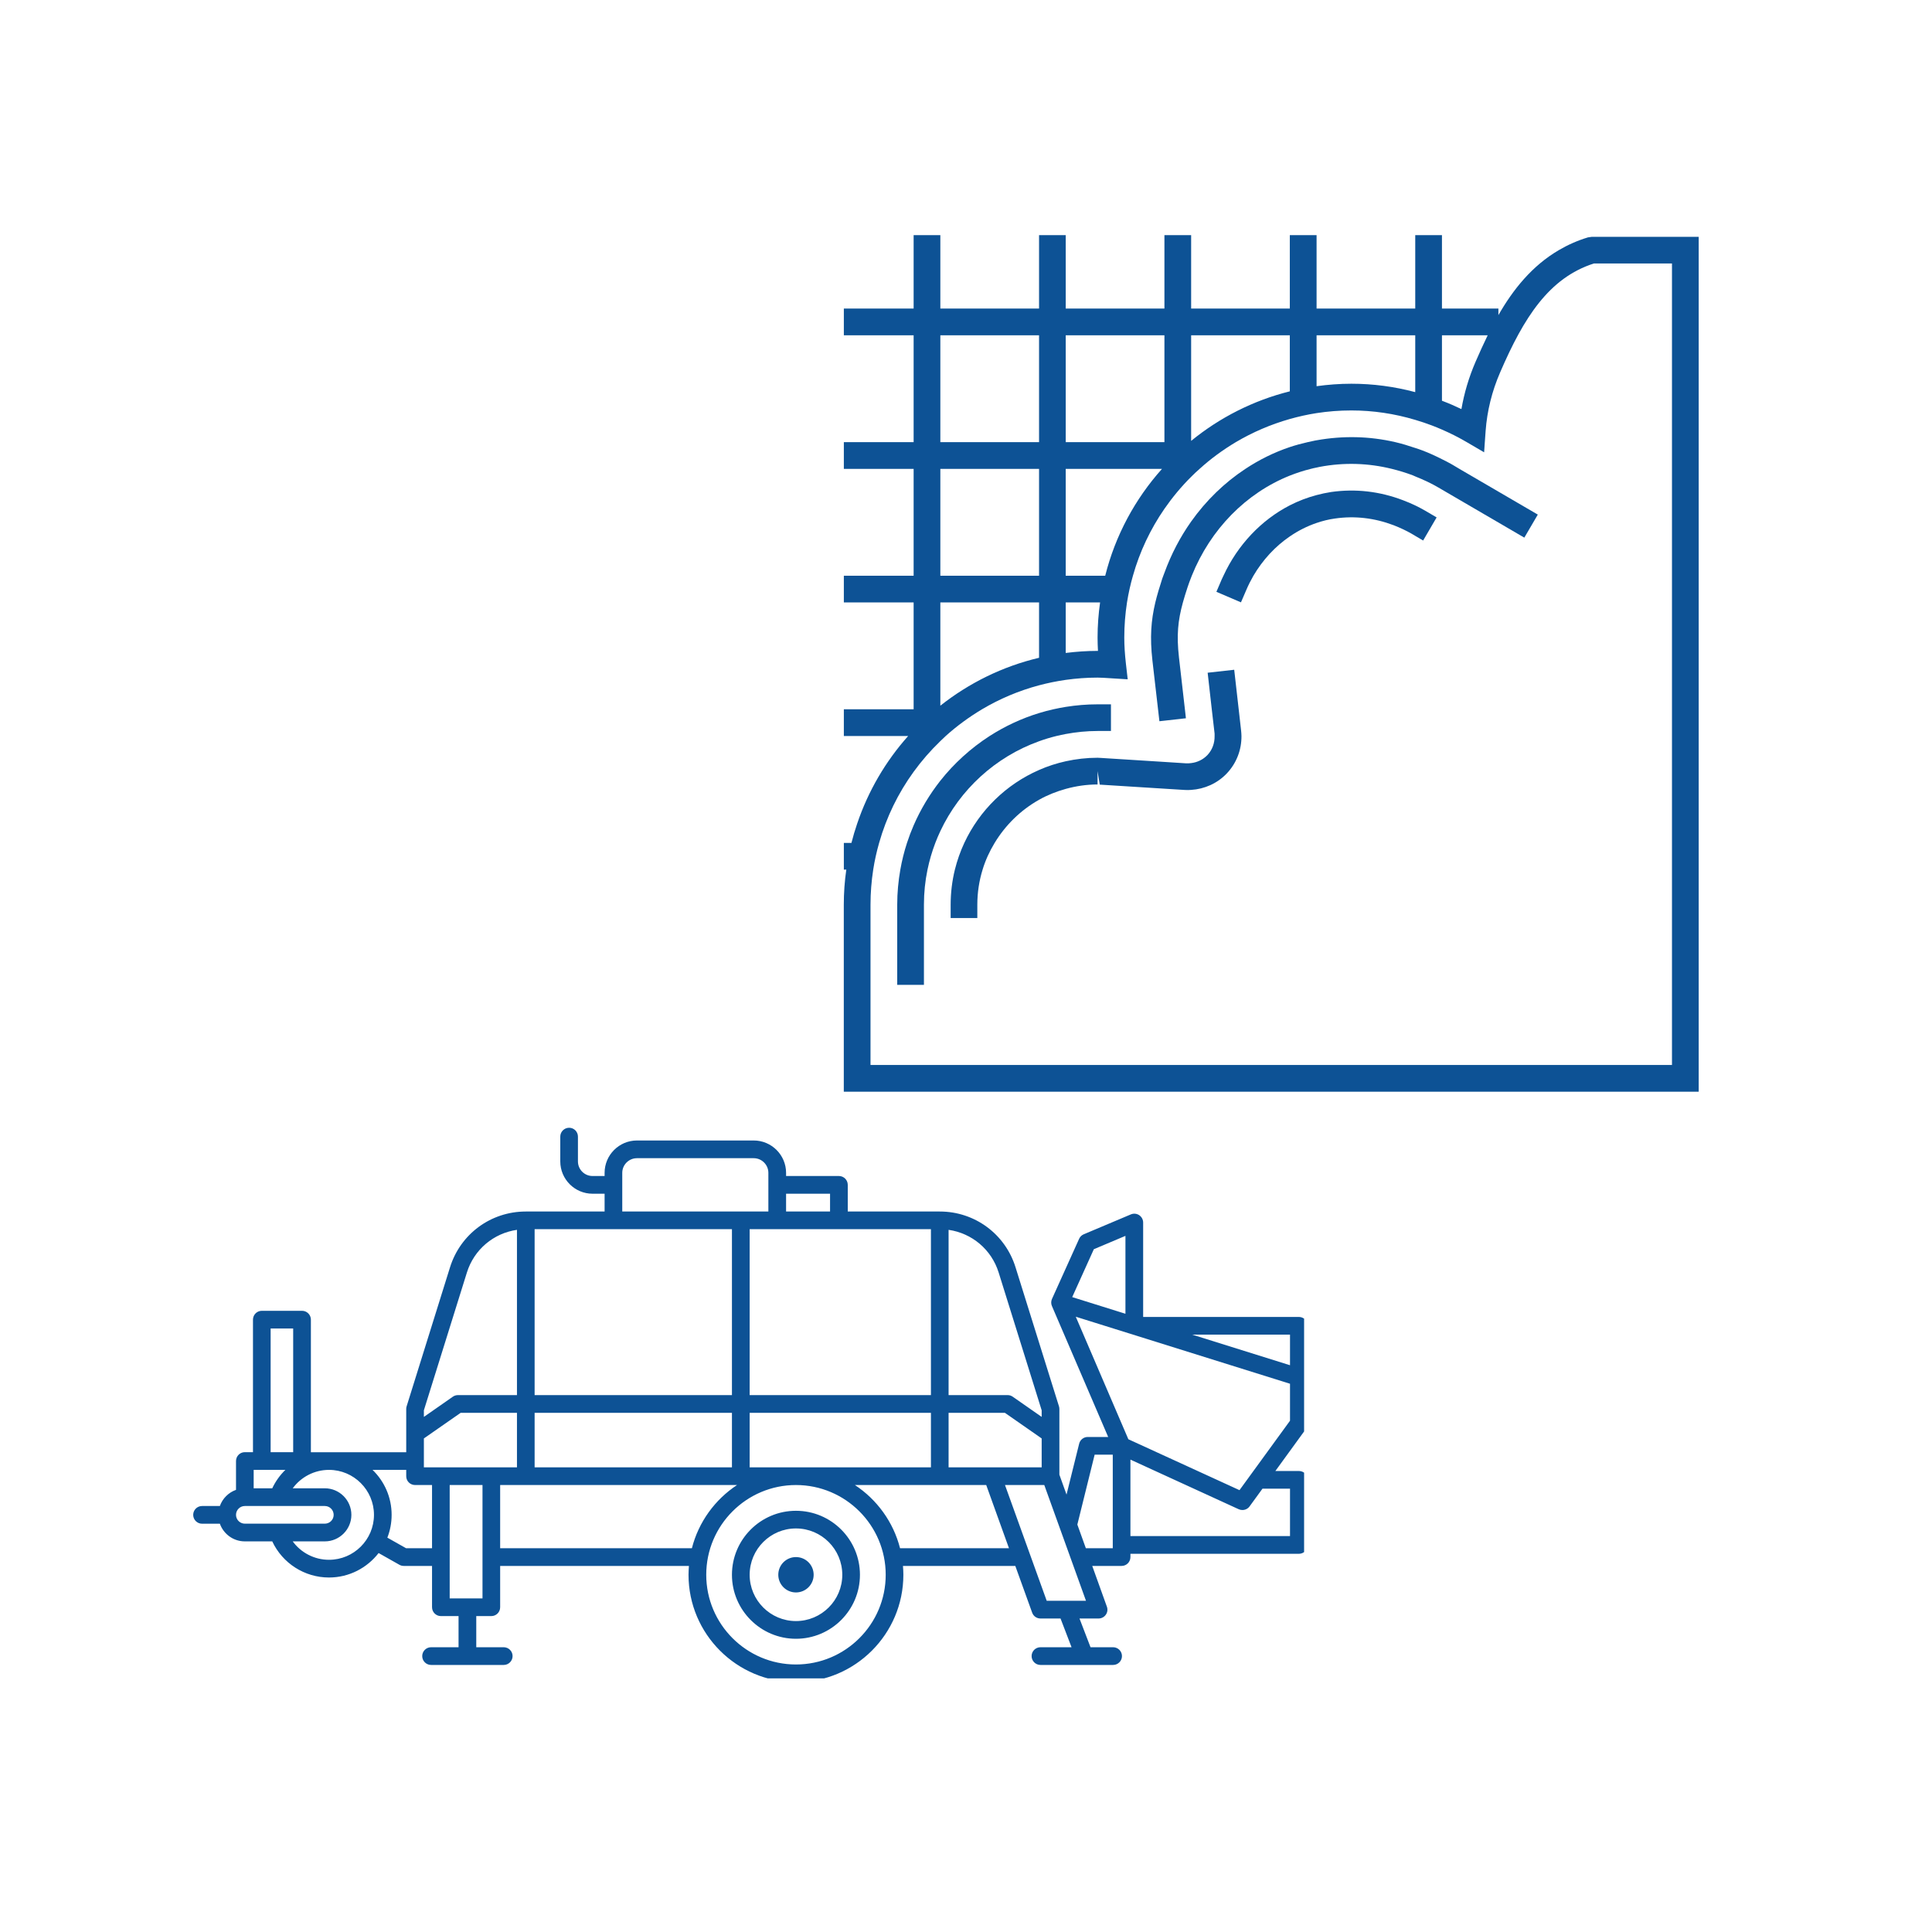 <svg xmlns="http://www.w3.org/2000/svg" xmlns:xlink="http://www.w3.org/1999/xlink" width="200" zoomAndPan="magnify" viewBox="0 0 150 150" height="200" preserveAspectRatio="xMidYMid meet" version="1.0"><defs><clipPath id="85055fe2b1"><path d="M 65.465 18.254 L 132 18.254 L 132 85 L 65.465 85 Z M 65.465 18.254 " clip-rule="nonzero"/></clipPath><clipPath id="12006f6aeb"><path d="M 15 87.559 L 101.25 87.559 L 101.25 130.309 L 15 130.309 Z M 15 87.559 " clip-rule="nonzero"/></clipPath></defs><rect x="-15" width="180" fill="#ffffff" y="-15" height="180" fill-opacity="1"/><rect x="-15" width="180" fill="#ffffff" y="-15" height="180" fill-opacity="1"/><path fill="#0d5295" d="M 96.172 55.07 L 95.824 52 L 93.762 52.23 L 94.082 55.07 L 94.301 56.957 C 94.305 57.023 94.301 57.082 94.301 57.145 C 94.312 57.695 94.121 58.223 93.742 58.625 C 93.406 58.977 92.957 59.191 92.48 59.246 C 92.355 59.262 92.234 59.27 92.105 59.266 L 90.406 59.156 L 85.457 58.844 C 85.383 58.836 85.305 58.832 85.215 58.832 C 84.367 58.832 83.543 58.93 82.742 59.105 C 82.023 59.266 81.332 59.488 80.672 59.781 C 78.117 60.895 76.047 62.918 74.867 65.445 C 74.562 66.102 74.316 66.797 74.137 67.516 C 73.922 68.391 73.809 69.305 73.809 70.242 L 73.809 71.277 L 75.879 71.277 L 75.879 70.242 C 75.879 69.293 76.023 68.379 76.289 67.516 C 76.512 66.781 76.832 66.09 77.223 65.445 C 78.066 64.051 79.25 62.895 80.672 62.094 C 81.316 61.73 82.016 61.453 82.742 61.25 C 83.535 61.031 84.359 60.906 85.215 60.906 L 85.215 59.867 L 85.383 60.918 L 90.406 61.234 L 91.977 61.332 C 92.148 61.344 92.312 61.34 92.48 61.328 C 93.523 61.262 94.516 60.82 95.242 60.055 C 95.996 59.266 96.398 58.223 96.387 57.145 C 96.383 57.004 96.375 56.863 96.359 56.723 L 96.172 55.07 " fill-opacity="1" fill-rule="nonzero"/><path fill="#0d5295" d="M 80.672 57.551 C 81.109 57.391 81.555 57.258 82.012 57.145 C 82.254 57.086 82.5 57.035 82.742 56.988 C 83.543 56.84 84.371 56.754 85.215 56.754 L 86.254 56.754 L 86.254 54.684 L 85.215 54.684 C 84.375 54.684 83.547 54.754 82.742 54.883 C 82.418 54.934 82.098 55 81.777 55.07 C 81.402 55.156 81.035 55.25 80.672 55.363 C 79.301 55.781 78.016 56.387 76.832 57.145 C 75.375 58.086 74.082 59.258 73.008 60.613 C 72.176 61.672 71.477 62.832 70.934 64.082 C 70.742 64.523 70.57 64.977 70.418 65.445 C 70.199 66.117 70.027 66.809 69.902 67.516 C 69.746 68.402 69.66 69.309 69.66 70.242 L 69.66 76.465 L 71.734 76.465 L 71.734 70.242 C 71.734 69.305 71.828 68.398 72.012 67.516 C 72.16 66.801 72.363 66.113 72.617 65.445 C 72.738 65.133 72.867 64.824 73.008 64.527 C 74.527 61.297 77.285 58.766 80.672 57.551 " fill-opacity="1" fill-rule="nonzero"/><path fill="#0d5295" d="M 109.879 39.242 C 109.582 39.102 109.27 38.965 108.945 38.844 C 107.121 38.145 105.242 37.93 103.352 38.199 C 102.965 38.258 102.59 38.34 102.219 38.438 C 101.5 38.629 100.801 38.895 100.141 39.234 C 97.938 40.367 96.098 42.293 94.988 44.699 C 94.941 44.797 94.891 44.895 94.848 44.996 L 94.441 45.949 L 96.348 46.766 L 96.758 45.816 C 96.922 45.426 97.109 45.059 97.316 44.699 C 98.047 43.457 99.016 42.414 100.141 41.648 C 100.789 41.203 101.484 40.852 102.219 40.602 C 102.68 40.445 103.156 40.324 103.645 40.258 C 105.184 40.035 106.715 40.215 108.199 40.777 C 108.719 40.98 109.188 41.203 109.598 41.438 L 109.879 41.605 L 110.492 41.965 L 111.539 40.172 L 110.648 39.648 C 110.402 39.508 110.148 39.371 109.879 39.242 " fill-opacity="1" fill-rule="nonzero"/><g clip-path="url(#85055fe2b1)"><path fill="#0d5295" d="M 129.812 82.684 L 67.586 82.684 L 67.586 70.242 C 67.586 69.312 67.66 68.406 67.797 67.516 C 67.906 66.809 68.062 66.121 68.254 65.445 C 68.824 63.434 69.738 61.57 70.934 59.922 C 71.555 59.066 72.25 58.27 73.008 57.539 C 73.145 57.406 73.281 57.273 73.422 57.145 C 74.289 56.363 75.238 55.672 76.242 55.07 C 77.613 54.258 79.098 53.625 80.672 53.207 C 81.348 53.027 82.039 52.887 82.742 52.785 C 83.551 52.672 84.379 52.609 85.215 52.609 C 85.496 52.609 85.773 52.633 86.051 52.648 L 87.555 52.742 L 87.414 51.512 C 87.332 50.781 87.289 50.121 87.289 49.496 C 87.289 48.57 87.363 47.66 87.5 46.773 C 87.613 46.066 87.766 45.375 87.961 44.699 C 88.488 42.824 89.324 41.07 90.406 39.504 C 91.023 38.613 91.715 37.781 92.48 37.02 C 92.688 36.809 92.91 36.602 93.133 36.406 C 93.996 35.621 94.941 34.93 95.949 34.328 C 97.25 33.559 98.656 32.953 100.141 32.531 C 100.82 32.34 101.512 32.184 102.219 32.074 C 103.098 31.938 104 31.867 104.922 31.867 C 106.598 31.867 108.258 32.113 109.879 32.598 C 110.309 32.727 110.742 32.867 111.168 33.031 C 111.434 33.133 111.695 33.238 111.953 33.352 C 112.598 33.633 113.215 33.941 113.789 34.277 L 113.879 34.328 L 115.227 35.117 L 115.281 34.328 L 115.344 33.453 C 115.457 31.91 115.832 30.383 116.469 28.914 C 118.309 24.652 120.258 21.578 123.746 20.457 L 129.812 20.457 Z M 73.008 46.773 L 80.672 46.773 L 80.672 51.07 C 77.828 51.742 75.227 53.035 73.008 54.789 Z M 73.008 36.406 L 80.672 36.406 L 80.672 44.699 L 73.008 44.699 Z M 73.008 26.031 L 80.672 26.031 L 80.672 34.328 L 73.008 34.328 Z M 82.742 46.773 L 85.41 46.773 C 85.285 47.664 85.215 48.574 85.215 49.496 C 85.215 49.836 85.227 50.18 85.246 50.535 C 85.238 50.535 85.227 50.535 85.215 50.535 C 84.379 50.535 83.555 50.594 82.742 50.695 Z M 82.742 36.406 L 90.215 36.406 C 88.129 38.738 86.594 41.57 85.809 44.699 L 82.742 44.699 Z M 82.742 26.031 L 90.406 26.031 L 90.406 34.328 L 82.742 34.328 Z M 92.48 26.031 L 100.141 26.031 L 100.141 30.383 C 97.293 31.094 94.688 32.426 92.48 34.23 Z M 102.219 26.031 L 109.879 26.031 L 109.879 30.445 C 108.254 30.012 106.594 29.793 104.922 29.793 C 104.004 29.793 103.102 29.863 102.219 29.984 Z M 111.953 26.031 L 115.504 26.031 C 115.168 26.719 114.859 27.41 114.562 28.09 C 114.047 29.281 113.68 30.512 113.465 31.762 C 112.977 31.527 112.473 31.309 111.953 31.113 Z M 123.59 18.387 L 123.289 18.43 C 122.457 18.68 121.711 19.02 121.023 19.422 C 118.949 20.637 117.48 22.469 116.336 24.465 L 116.336 23.957 L 111.953 23.957 L 111.953 18.254 L 109.879 18.254 L 109.879 23.957 L 102.219 23.957 L 102.219 18.254 L 100.141 18.254 L 100.141 23.957 L 92.48 23.957 L 92.48 18.254 L 90.406 18.254 L 90.406 23.957 L 82.742 23.957 L 82.742 18.254 L 80.672 18.254 L 80.672 23.957 L 73.008 23.957 L 73.008 18.254 L 70.934 18.254 L 70.934 23.957 L 65.516 23.957 L 65.516 26.031 L 70.934 26.031 L 70.934 34.328 L 65.516 34.328 L 65.516 36.406 L 70.934 36.406 L 70.934 44.699 L 65.516 44.699 L 65.516 46.773 L 70.934 46.773 L 70.934 55.07 L 65.516 55.07 L 65.516 57.145 L 70.508 57.145 C 68.762 59.102 67.406 61.41 66.551 63.945 C 66.383 64.438 66.234 64.934 66.105 65.445 L 65.516 65.445 L 65.516 67.516 L 65.707 67.516 C 65.578 68.41 65.512 69.316 65.512 70.242 L 65.512 84.762 L 131.887 84.762 L 131.887 18.387 L 123.59 18.387 " fill-opacity="1" fill-rule="nonzero"/></g><path fill="#0d5295" d="M 112.742 36.066 C 112.492 35.922 112.223 35.785 111.953 35.652 C 111.469 35.406 110.965 35.172 110.426 34.969 C 110.246 34.898 110.059 34.84 109.879 34.781 C 109.363 34.605 108.852 34.449 108.332 34.328 C 106.328 33.863 104.281 33.816 102.219 34.184 C 102.176 34.191 102.133 34.199 102.09 34.207 C 101.902 34.242 101.719 34.289 101.531 34.328 C 101.062 34.434 100.598 34.559 100.141 34.711 C 98.918 35.121 97.762 35.695 96.688 36.406 C 95.062 37.477 93.637 38.863 92.48 40.492 C 91.629 41.695 90.93 43.031 90.406 44.473 C 90.379 44.547 90.352 44.621 90.32 44.699 C 90.297 44.777 90.266 44.848 90.238 44.922 C 90.02 45.594 89.84 46.191 89.699 46.773 C 89.367 48.176 89.27 49.473 89.473 51.277 L 89.91 55.07 L 90.016 55.996 L 90.406 55.953 L 92.074 55.766 L 91.996 55.07 L 91.535 51.043 C 91.34 49.305 91.453 48.18 91.84 46.773 C 91.945 46.402 92.062 46.008 92.207 45.578 C 92.289 45.328 92.383 45.078 92.48 44.832 C 92.5 44.789 92.512 44.742 92.531 44.699 C 93.988 41.074 96.758 38.277 100.141 36.926 C 100.664 36.719 101.203 36.543 101.758 36.406 C 101.914 36.363 102.062 36.332 102.219 36.301 C 102.301 36.281 102.383 36.262 102.469 36.246 C 104.359 35.891 106.238 35.949 108.074 36.406 C 108.613 36.539 109.152 36.703 109.684 36.902 C 109.75 36.93 109.809 36.961 109.879 36.988 C 110.531 37.25 111.145 37.535 111.691 37.859 L 111.953 38.012 L 118.348 41.742 L 119.395 39.953 L 113.312 36.406 L 112.742 36.066 " fill-opacity="1" fill-rule="nonzero"/><g clip-path="url(#12006f6aeb)"><path fill="#0d5295" d="M 61.797 117.297 C 59.059 117.297 56.828 119.523 56.828 122.266 C 56.828 125.004 59.059 127.234 61.797 127.234 C 64.539 127.234 66.766 125.004 66.766 122.266 C 66.766 119.523 64.539 117.297 61.797 117.297 Z M 61.797 125.859 C 59.816 125.859 58.203 124.246 58.203 122.266 C 58.203 120.281 59.816 118.668 61.797 118.668 C 63.781 118.668 65.395 120.281 65.395 122.266 C 65.395 124.246 63.781 125.859 61.797 125.859 Z M 63.172 122.266 C 63.172 123.023 62.559 123.637 61.797 123.637 C 61.039 123.637 60.426 123.023 60.426 122.266 C 60.426 121.504 61.039 120.891 61.797 120.891 C 62.559 120.891 63.172 121.504 63.172 122.266 Z M 100.844 102.246 L 88.754 102.246 L 88.754 94.918 C 88.754 94.688 88.637 94.473 88.445 94.344 C 88.254 94.219 88.012 94.195 87.801 94.285 L 84.145 95.828 C 83.984 95.895 83.855 96.02 83.785 96.176 L 81.676 100.848 C 81.598 101.023 81.594 101.227 81.672 101.402 L 86.039 111.566 L 84.449 111.566 C 84.137 111.566 83.859 111.785 83.785 112.09 L 82.805 116.039 L 82.25 114.492 L 82.25 109.395 C 82.25 109.324 82.238 109.254 82.219 109.188 L 78.844 98.387 C 78.039 95.801 75.672 94.062 72.965 94.062 L 65.82 94.062 L 65.82 91.992 C 65.82 91.613 65.512 91.305 65.133 91.305 L 61.031 91.305 L 61.031 91.059 C 61.031 89.676 59.902 88.547 58.52 88.547 L 49.453 88.547 C 48.066 88.547 46.941 89.676 46.941 91.059 L 46.941 91.305 L 46.004 91.305 C 45.379 91.305 44.871 90.797 44.871 90.172 L 44.871 88.246 C 44.871 87.867 44.566 87.559 44.188 87.559 C 43.809 87.559 43.5 87.867 43.5 88.246 L 43.5 90.172 C 43.5 91.555 44.625 92.68 46.004 92.68 L 46.941 92.68 L 46.941 94.062 L 40.824 94.062 C 38.113 94.062 35.75 95.801 34.941 98.387 L 31.57 109.188 C 31.547 109.254 31.539 109.324 31.539 109.395 L 31.539 112.75 L 24.137 112.75 L 24.137 102.457 C 24.137 102.078 23.828 101.77 23.449 101.77 L 20.328 101.77 C 19.949 101.77 19.641 102.078 19.641 102.457 L 19.641 112.746 L 19.008 112.746 C 18.629 112.746 18.324 113.055 18.324 113.434 L 18.324 115.672 C 17.738 115.879 17.277 116.344 17.07 116.926 L 15.688 116.926 C 15.309 116.926 15 117.234 15 117.613 C 15 117.992 15.309 118.301 15.688 118.301 L 17.07 118.301 C 17.355 119.098 18.113 119.672 19.008 119.672 L 21.137 119.672 C 21.93 121.367 23.641 122.477 25.543 122.477 C 27.109 122.477 28.504 121.73 29.395 120.578 L 31.008 121.488 C 31.109 121.547 31.227 121.578 31.348 121.578 L 33.543 121.578 L 33.543 124.785 C 33.543 125.164 33.852 125.473 34.23 125.473 L 35.602 125.473 L 35.602 127.891 L 33.469 127.891 C 33.09 127.891 32.781 128.199 32.781 128.578 C 32.781 128.957 33.09 129.266 33.469 129.266 L 39.109 129.266 C 39.488 129.266 39.797 128.957 39.797 128.578 C 39.797 128.199 39.488 127.891 39.109 127.891 L 36.977 127.891 L 36.977 125.473 L 38.145 125.473 C 38.527 125.473 38.832 125.164 38.832 124.785 L 38.832 121.578 L 53.488 121.578 C 53.473 121.805 53.457 122.031 53.457 122.266 C 53.457 126.863 57.199 130.602 61.797 130.602 C 66.395 130.602 70.137 126.863 70.137 122.266 C 70.137 122.031 70.125 121.805 70.105 121.578 L 78.828 121.578 L 80.137 125.207 C 80.234 125.48 80.492 125.66 80.781 125.66 L 82.34 125.66 L 83.195 127.891 L 80.781 127.891 C 80.402 127.891 80.094 128.199 80.094 128.578 C 80.094 128.957 80.402 129.266 80.781 129.266 L 86.422 129.266 C 86.801 129.266 87.109 128.957 87.109 128.578 C 87.109 128.199 86.801 127.891 86.422 127.891 L 84.668 127.891 L 83.812 125.66 L 85.293 125.66 C 85.516 125.66 85.727 125.551 85.855 125.367 C 85.984 125.188 86.016 124.953 85.938 124.742 L 84.801 121.578 L 87.082 121.578 C 87.461 121.578 87.766 121.27 87.766 120.891 L 87.766 120.637 L 100.844 120.637 C 101.223 120.637 101.531 120.328 101.531 119.949 L 101.531 114.891 C 101.531 114.512 101.223 114.207 100.844 114.207 L 99.02 114.207 L 101.398 110.934 C 101.484 110.816 101.531 110.676 101.531 110.527 L 101.531 102.934 C 101.531 102.555 101.223 102.246 100.844 102.246 Z M 100.156 105.996 L 92.566 103.621 L 100.156 103.621 Z M 84.926 96.988 L 87.379 95.953 L 87.379 102 L 83.246 100.707 Z M 73.648 113.926 L 73.648 109.691 L 78.02 109.691 L 80.875 111.68 L 80.875 113.926 Z M 32.91 113.926 L 32.91 111.68 L 35.766 109.691 L 40.137 109.691 L 40.137 113.926 Z M 41.508 109.691 L 56.828 109.691 L 56.828 113.926 L 41.508 113.926 Z M 41.508 95.434 L 56.828 95.434 L 56.828 108.316 L 41.508 108.316 Z M 72.277 95.434 L 72.277 108.316 L 58.203 108.316 L 58.203 95.434 Z M 58.203 113.926 L 58.203 109.691 L 72.277 109.691 L 72.277 113.926 Z M 77.535 98.797 L 80.875 109.496 L 80.875 110.008 L 78.629 108.441 C 78.516 108.359 78.379 108.316 78.238 108.316 L 73.648 108.316 L 73.648 95.484 C 75.461 95.746 76.977 97.008 77.535 98.797 Z M 64.445 92.68 L 64.445 94.062 L 61.031 94.062 L 61.031 92.68 Z M 48.312 91.059 C 48.312 90.434 48.824 89.922 49.453 89.922 L 58.52 89.922 C 59.145 89.922 59.656 90.434 59.656 91.059 L 59.656 94.062 L 48.312 94.062 Z M 36.25 98.797 C 36.809 97.008 38.324 95.746 40.137 95.484 L 40.137 108.316 L 35.551 108.316 C 35.41 108.316 35.273 108.359 35.156 108.441 L 32.91 110.008 L 32.91 109.496 Z M 21.137 115.551 L 19.695 115.551 L 19.695 114.121 L 22.156 114.121 C 21.738 114.527 21.391 115.012 21.137 115.551 Z M 21.012 103.145 L 22.762 103.145 L 22.762 112.746 L 21.012 112.746 Z M 18.324 117.613 C 18.324 117.234 18.633 116.926 19.008 116.926 L 25.219 116.926 C 25.598 116.926 25.906 117.234 25.906 117.613 C 25.906 117.992 25.598 118.297 25.219 118.297 L 19.008 118.297 C 18.633 118.297 18.324 117.992 18.324 117.613 Z M 25.543 121.102 C 24.41 121.102 23.371 120.555 22.727 119.672 L 25.219 119.672 C 26.355 119.672 27.281 118.746 27.281 117.613 C 27.281 116.477 26.355 115.551 25.219 115.551 L 22.727 115.551 C 23.371 114.672 24.41 114.121 25.543 114.121 C 27.469 114.121 29.035 115.688 29.035 117.613 C 29.035 119.539 27.469 121.102 25.543 121.102 Z M 31.527 120.203 L 30.074 119.383 C 30.289 118.832 30.406 118.238 30.406 117.613 C 30.406 116.242 29.84 115.008 28.926 114.121 L 31.539 114.121 L 31.539 114.613 C 31.539 114.992 31.844 115.297 32.227 115.297 L 33.543 115.297 L 33.543 120.203 Z M 34.914 124.098 L 34.914 115.297 L 37.461 115.297 L 37.461 124.098 Z M 38.832 120.203 L 38.832 115.297 L 57.223 115.297 C 55.512 116.426 54.238 118.164 53.719 120.203 Z M 61.797 129.23 C 57.957 129.23 54.832 126.105 54.832 122.266 C 54.832 118.422 57.957 115.297 61.797 115.297 C 65.641 115.297 68.766 118.422 68.766 122.266 C 68.766 126.105 65.641 129.23 61.797 129.23 Z M 69.879 120.203 C 69.359 118.164 68.086 116.426 66.375 115.297 L 76.57 115.297 L 78.336 120.203 Z M 81.266 124.285 L 78.027 115.297 L 81.078 115.297 L 84.316 124.285 Z M 84.305 120.203 L 83.645 118.367 L 84.988 112.941 L 86.395 112.941 L 86.395 120.203 Z M 100.156 115.578 L 100.156 119.262 L 87.766 119.262 L 87.766 113.324 L 96.172 117.176 C 96.266 117.219 96.363 117.238 96.457 117.238 C 96.672 117.238 96.883 117.141 97.016 116.957 L 98.02 115.578 Z M 96.234 115.695 L 87.605 111.742 L 83.523 102.23 L 100.156 107.434 L 100.156 110.305 Z M 96.234 115.695 " fill-opacity="1" fill-rule="nonzero"/></g></svg>